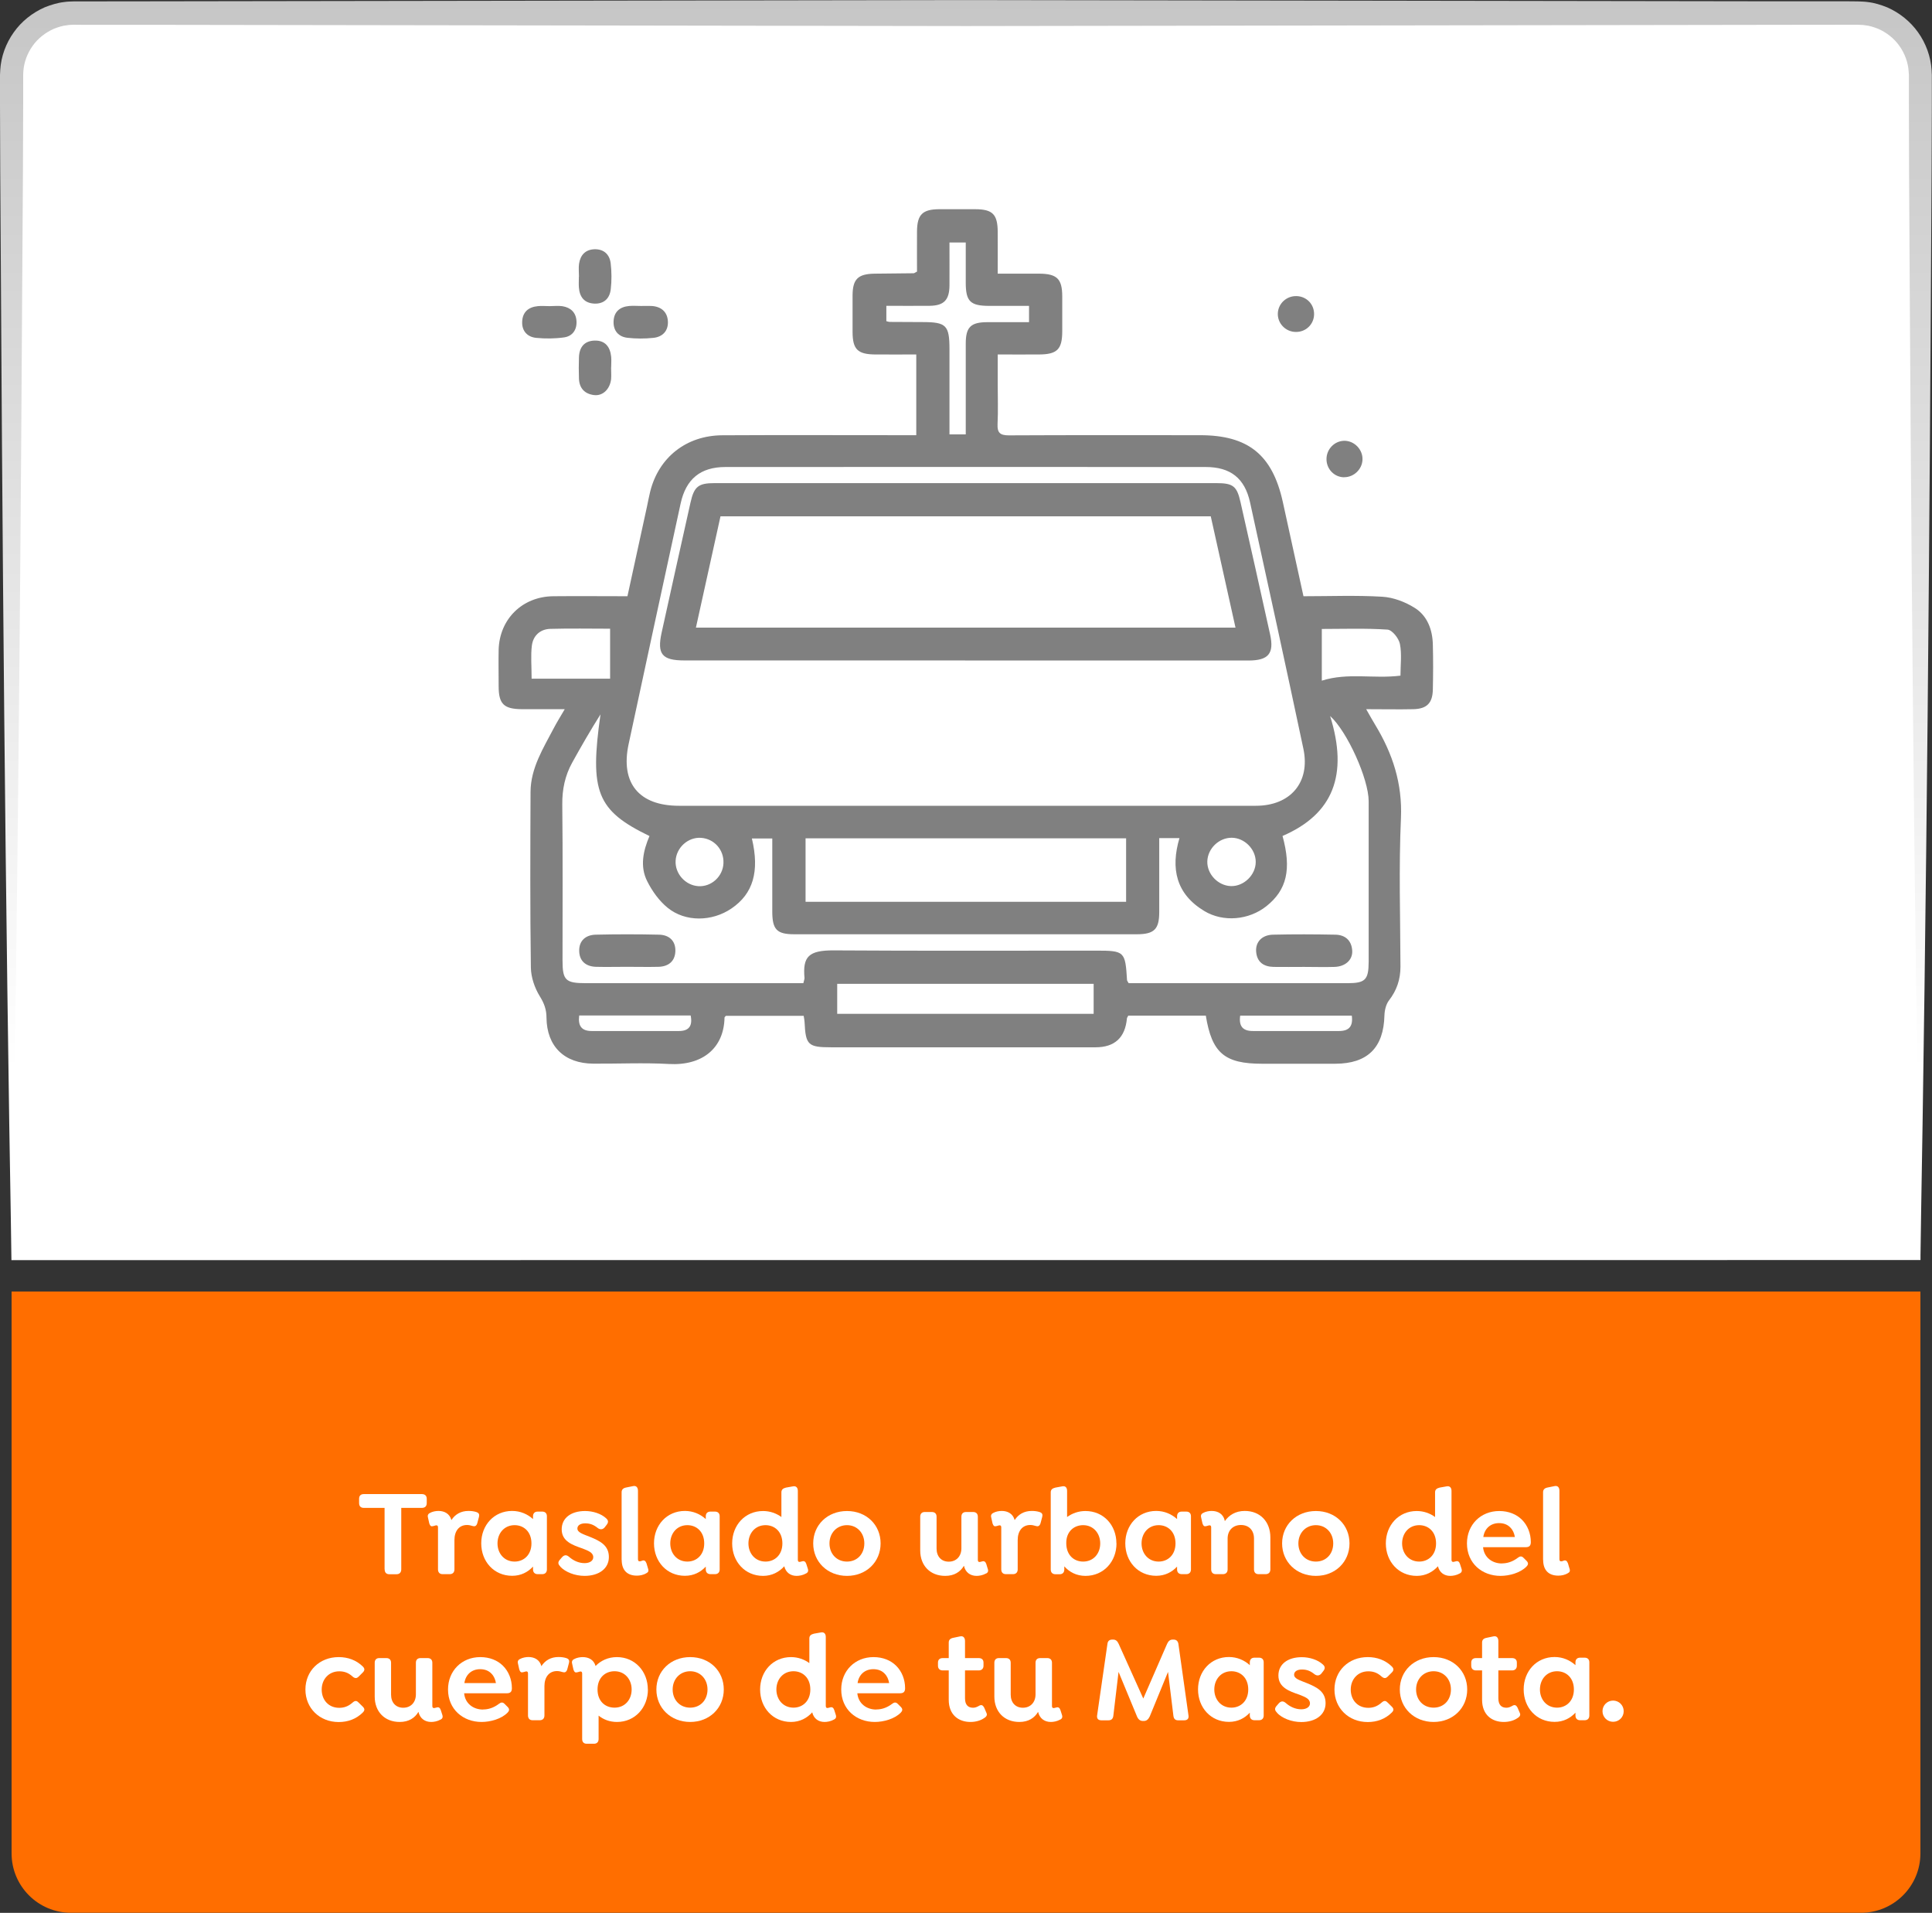 <?xml version="1.0" encoding="UTF-8"?>
<svg id="Capa_2" data-name="Capa 2" xmlns="http://www.w3.org/2000/svg" xmlns:xlink="http://www.w3.org/1999/xlink" viewBox="0 0 235.06 232.69">
  <rect x="0" y="0" width="235.06" height="232.69" fill="#333333" stroke="none"/>
  <defs>
    <style>
      .cls-1 {
        fill: url(#Degradado_sin_nombre_3);
      }

      .cls-1, .cls-2, .cls-3, .cls-4 {
        stroke-width: 0px;
      }

      .cls-2 {
        fill: gray;
      }

      .cls-3 {
        fill: #fff;
      }

      .cls-4 {
        fill: #ff6e00;
      }
    </style>
    <linearGradient id="Degradado_sin_nombre_3" data-name="Degradado sin nombre 3" x1="117.53" y1="153.29" x2="117.53" y2="0" gradientUnits="userSpaceOnUse">
      <stop offset=".15" stop-color="#fff"/>
      <stop offset="1" stop-color="#c6c6c6"/>
    </linearGradient>
  </defs>
  <g id="Capa_1-2" data-name="Capa 1">
    <g>
      <g>
        <path class="cls-3" d="m1.4,153.29V9.15C1.4,4.97,4.79,1.59,8.97,1.59h217.13c4.18,0,7.56,3.39,7.56,7.56v144.13"/>
        <path class="cls-1" d="m1.4,153.29C.62,109.19.28,65.09.03,21L0,12.73v-2.07s0-1.03,0-1.03v-.52s.03-.61.03-.61c.1-1.63.69-3.23,1.64-4.56.94-1.34,2.27-2.39,3.77-3.05.76-.3,1.55-.55,2.36-.64.4-.07.82-.06,1.21-.08h1.03s8.27-.01,8.27-.01l33.07-.05,66.14-.1,66.14.1,33.07.05h8.27s1.03.01,1.03.01c.39.02.81.02,1.21.08.82.09,1.6.34,2.36.64,1.5.66,2.82,1.71,3.77,3.05.95,1.33,1.53,2.93,1.64,4.56l.03.61v.52s0,1.03,0,1.03v2.07s-.03,8.27-.03,8.27c-.24,44.1-.59,88.19-1.37,132.29-.78-44.1-1.13-88.19-1.37-132.29l-.02-8.27v-2.07s0-1.03,0-1.03v-.51s-.03-.42-.03-.42c-.07-1.12-.48-2.21-1.13-3.12-.65-.92-1.56-1.63-2.59-2.08-.52-.2-1.05-.38-1.61-.43-.28-.05-.55-.04-.85-.06h-1.03s-8.27.01-8.27.01l-33.07.05-66.14.1-66.14-.1-33.07-.05h-8.27s-1.03-.01-1.03-.01c-.3.02-.57,0-.85.06-.56.05-1.09.23-1.61.43-1.02.45-1.94,1.16-2.59,2.08-.65.91-1.06,2-1.13,3.12l-.02.42v.51s0,1.03,0,1.03v2.07s-.03,8.27-.03,8.27c-.25,44.1-.59,88.19-1.37,132.29Z"/>
      </g>
      <path class="cls-4" d="m1.4,157.11h232.25v68.35c0,3.99-3.24,7.22-7.22,7.22H8.63c-3.99,0-7.22-3.24-7.22-7.22v-68.35h0Z"/>
      <g>
        <path class="cls-3" d="m46.79,190.9v-7.47h-2.52c-.38,0-.58-.21-.58-.58v-.53c0-.38.21-.57.58-.57h7.05c.38,0,.6.2.6.57v.53c0,.38-.22.58-.6.58h-2.5v7.47c0,.38-.21.6-.58.6h-.87c-.38,0-.57-.22-.57-.6Z"/>
        <path class="cls-3" d="m58.27,184.54l-.2.75c-.11.38-.34.42-.58.34-.21-.07-.45-.12-.67-.12-.98,0-1.53.75-1.53,1.83v3.57c0,.36-.21.58-.57.58h-.87c-.36,0-.56-.22-.56-.58v-5.12c0-.17-.08-.24-.19-.24-.14,0-.3.09-.44.1-.17.06-.33-.01-.43-.33l-.14-.63c-.1-.31-.04-.51.21-.64.31-.18.73-.25,1.05-.25.72,0,1.36.33,1.57,1.11.45-.69,1.14-1.11,2.08-1.11.36,0,.65.04.95.13.22.08.43.2.32.6Z"/>
        <path class="cls-3" d="m66.54,184.45v6.46c0,.36-.21.58-.57.58h-.55c-.36,0-.57-.22-.57-.58v-.34c-.62.67-1.46,1.12-2.54,1.12-2.21,0-3.76-1.74-3.76-3.95s1.56-3.94,3.76-3.94c1,0,1.88.39,2.54.99v-.34c0-.36.21-.57.57-.57h.55c.36,0,.57.21.57.57Zm-1.88,3.3c0-1.42-.93-2.22-2.05-2.22-1.26,0-2.08.99-2.08,2.22s.83,2.21,2.08,2.21c1.12,0,2.05-.81,2.05-2.21Z"/>
        <path class="cls-3" d="m68.17,190.55c-.27-.25-.34-.51-.03-.84l.25-.29c.29-.31.56-.28.84-.04.51.45,1.17.77,1.89.77.64,0,1.06-.29,1.06-.72,0-.58-.63-.79-1.3-1.06-1.23-.42-2.54-.88-2.54-2.33,0-1.37,1.12-2.23,2.85-2.23.96,0,1.96.33,2.55.88.27.24.34.48.03.85l-.21.27c-.22.25-.52.3-.82.08-.5-.41-.95-.58-1.54-.58s-.95.25-.95.63c0,.48.66.67,1.54,1.02,1.26.51,2.29,1.05,2.29,2.45s-1.2,2.29-2.96,2.29c-1.17,0-2.34-.46-2.97-1.14Z"/>
        <path class="cls-3" d="m75.63,189.77v-8.24c0-.34.2-.51.55-.58l.84-.17c.4-.09.6.18.6.57v8.29c0,.17.03.29.21.29.08,0,.2-.03.3-.08.25-.09.41.01.53.33l.17.58c.13.34.04.5-.18.61-.4.24-.82.3-1.17.3-1.17,0-1.84-.66-1.84-1.92Z"/>
        <path class="cls-3" d="m87.56,184.45v6.46c0,.36-.21.58-.57.58h-.55c-.36,0-.57-.22-.57-.58v-.34c-.62.67-1.46,1.12-2.54,1.12-2.21,0-3.76-1.74-3.76-3.95s1.56-3.94,3.76-3.94c1,0,1.88.39,2.54.99v-.34c0-.36.21-.57.57-.57h.55c.36,0,.57.21.57.57Zm-1.88,3.3c0-1.42-.93-2.22-2.05-2.22-1.26,0-2.08.99-2.08,2.22s.83,2.21,2.08,2.21c1.12,0,2.05-.81,2.05-2.21Z"/>
        <path class="cls-3" d="m98.06,191.41c-.39.22-.83.29-1.14.29-.75,0-1.32-.42-1.5-1.17-.62.69-1.49,1.17-2.58,1.17-2.21,0-3.76-1.74-3.76-3.95s1.56-3.94,3.76-3.94c.85,0,1.62.28,2.23.73v-3c0-.34.2-.49.56-.58l.84-.15c.4-.08.6.17.6.55v8.35c0,.17.03.29.2.29.12,0,.22-.06.36-.08.23-.06.38.06.47.33l.17.53c.13.36.01.51-.2.63Zm-2.87-3.66c0-1.42-.93-2.22-2.05-2.22-1.26,0-2.08.99-2.08,2.22s.83,2.21,2.08,2.21c1.12,0,2.05-.81,2.05-2.21Z"/>
        <path class="cls-3" d="m98.94,187.75c0-2.25,1.74-3.94,4.11-3.94s4.09,1.69,4.09,3.94-1.73,3.95-4.09,3.95-4.11-1.7-4.11-3.95Zm6.22,0c0-1.27-.88-2.22-2.11-2.22s-2.13.95-2.13,2.22.88,2.21,2.13,2.21,2.11-.93,2.11-2.21Z"/>
        <path class="cls-3" d="m119.96,191.41c-.39.22-.83.29-1.14.29-.78,0-1.37-.44-1.54-1.23-.44.74-1.17,1.23-2.28,1.23-1.83,0-3.04-1.25-3.04-3.09v-4.11c0-.36.2-.57.55-.57h.87c.36,0,.57.21.57.57v3.88c0,.95.57,1.59,1.48,1.59s1.54-.64,1.54-1.63v-3.84c0-.36.2-.57.56-.57h.87c.36,0,.57.21.57.57v5.22c0,.17.03.29.2.29.12,0,.22-.06.36-.08.23-.06.38.06.47.33l.16.53c.14.36.02.51-.19.63Z"/>
        <path class="cls-3" d="m126.8,184.54l-.2.75c-.11.38-.34.42-.58.34-.21-.07-.45-.12-.67-.12-.98,0-1.53.75-1.53,1.83v3.57c0,.36-.21.58-.57.58h-.87c-.36,0-.56-.22-.56-.58v-5.12c0-.17-.08-.24-.19-.24-.14,0-.3.09-.44.1-.17.06-.33-.01-.43-.33l-.14-.63c-.1-.31-.04-.51.21-.64.31-.18.73-.25,1.05-.25.72,0,1.36.33,1.57,1.11.45-.69,1.14-1.11,2.08-1.11.36,0,.65.04.95.13.22.08.43.2.32.6Z"/>
        <path class="cls-3" d="m135.84,187.75c0,2.21-1.56,3.95-3.77,3.95-1.09,0-1.96-.46-2.58-1.16v.38c0,.36-.2.58-.56.58h-.52c-.36,0-.57-.22-.57-.58v-9.38c0-.34.2-.49.57-.58l.82-.15c.41-.09.6.17.6.55v3.18c.62-.45,1.38-.73,2.23-.73,2.21,0,3.77,1.72,3.77,3.94Zm-1.98,0c0-1.23-.83-2.22-2.08-2.22-1.12,0-2.08.79-2.05,2.22.01,1.41.92,2.21,2.05,2.21,1.26,0,2.08-.97,2.08-2.21Z"/>
        <path class="cls-3" d="m144.9,184.45v6.46c0,.36-.21.58-.57.58h-.55c-.36,0-.57-.22-.57-.58v-.34c-.62.67-1.46,1.12-2.54,1.12-2.21,0-3.76-1.74-3.76-3.95s1.56-3.94,3.76-3.94c1,0,1.88.39,2.54.99v-.34c0-.36.21-.57.57-.57h.55c.36,0,.57.21.57.57Zm-1.88,3.3c0-1.42-.93-2.22-2.05-2.22-1.26,0-2.08.99-2.08,2.22s.83,2.21,2.08,2.21c1.12,0,2.05-.81,2.05-2.21Z"/>
        <path class="cls-3" d="m154.56,187.01v3.9c0,.36-.21.58-.57.58h-.87c-.36,0-.55-.22-.55-.58v-3.75c0-.97-.58-1.65-1.59-1.65-.95,0-1.62.64-1.62,1.65v3.75c0,.36-.21.58-.57.58h-.87c-.36,0-.56-.22-.56-.58v-5.12c0-.17-.08-.24-.19-.24-.14,0-.3.09-.44.1-.17.06-.33-.01-.43-.33l-.14-.63c-.1-.31-.04-.51.21-.64.31-.18.73-.25,1.05-.25.76,0,1.44.36,1.6,1.24.51-.73,1.3-1.24,2.43-1.24,1.88,0,3.11,1.32,3.11,3.21Z"/>
        <path class="cls-3" d="m155.99,187.75c0-2.25,1.74-3.94,4.11-3.94s4.09,1.69,4.09,3.94-1.73,3.95-4.09,3.95-4.11-1.7-4.11-3.95Zm6.22,0c0-1.27-.88-2.22-2.11-2.22s-2.13.95-2.13,2.22.88,2.21,2.13,2.21,2.11-.93,2.11-2.21Z"/>
        <path class="cls-3" d="m177.59,191.41c-.39.22-.83.29-1.14.29-.75,0-1.32-.42-1.5-1.17-.62.69-1.49,1.17-2.58,1.17-2.21,0-3.76-1.74-3.76-3.95s1.56-3.94,3.76-3.94c.85,0,1.62.28,2.23.73v-3c0-.34.2-.49.56-.58l.84-.15c.4-.08.6.17.6.55v8.35c0,.17.03.29.2.29.12,0,.22-.06.36-.08.23-.06.38.06.47.33l.17.53c.13.36.01.51-.2.63Zm-2.87-3.66c0-1.42-.93-2.22-2.05-2.22-1.26,0-2.08.99-2.08,2.22s.83,2.21,2.08,2.21c1.12,0,2.05-.81,2.05-2.21Z"/>
        <path class="cls-3" d="m182.75,190.18c.58,0,1.24-.17,1.9-.67.27-.21.48-.25.72,0l.36.36c.29.29.17.51,0,.69-.76.78-2.1,1.14-3.17,1.14-2.25,0-4.08-1.54-4.08-3.95,0-2.26,1.66-3.94,3.93-3.94,1.14,0,2.1.4,2.75,1.05.7.69,1.09,1.68,1.09,2.73,0,.42-.17.62-.62.62h-5.19c.12,1.27,1.14,1.98,2.29,1.98Zm-2.28-3.21h3.84c-.08-.46-.25-.85-.54-1.14-.33-.36-.81-.55-1.38-.55-1.04,0-1.77.66-1.92,1.69Z"/>
        <path class="cls-3" d="m187.74,189.77v-8.24c0-.34.2-.51.55-.58l.84-.17c.41-.09.6.18.6.57v8.29c0,.17.03.29.21.29.08,0,.2-.03.3-.08.25-.09.41.01.53.33l.17.58c.13.34.04.5-.18.61-.4.24-.82.3-1.17.3-1.17,0-1.84-.66-1.84-1.92Z"/>
        <path class="cls-3" d="m37.16,205.52c0-2.26,1.71-3.94,4.05-3.94,1.11,0,2.13.36,2.94,1.15.18.18.29.42,0,.71l-.53.53c-.19.18-.4.25-.72-.02-.58-.54-1.14-.64-1.63-.64-1.25,0-2.13.95-2.13,2.22s.84,2.22,2.13,2.22c.5,0,1.05-.12,1.63-.64.32-.29.53-.21.72-.01l.53.52c.29.29.18.51,0,.69-.81.81-1.83,1.17-2.94,1.17-2.34,0-4.05-1.7-4.05-3.95Z"/>
        <path class="cls-3" d="m53.6,209.18c-.39.22-.83.29-1.14.29-.78,0-1.37-.44-1.55-1.23-.43.74-1.17,1.23-2.28,1.23-1.83,0-3.04-1.25-3.04-3.09v-4.11c0-.36.2-.57.55-.57h.87c.36,0,.57.21.57.57v3.88c0,.95.57,1.59,1.48,1.59s1.54-.64,1.54-1.63v-3.84c0-.36.2-.57.56-.57h.87c.36,0,.57.21.57.57v5.22c0,.17.03.29.2.29.12,0,.22-.06.36-.08.23-.06.38.06.47.33l.17.53c.13.36.01.51-.2.63Z"/>
        <path class="cls-3" d="m58.78,207.95c.58,0,1.24-.17,1.9-.67.27-.21.48-.25.72,0l.36.36c.29.29.17.51,0,.69-.76.78-2.1,1.14-3.17,1.14-2.25,0-4.08-1.54-4.08-3.95,0-2.26,1.66-3.94,3.93-3.94,1.14,0,2.1.4,2.75,1.05.7.69,1.09,1.68,1.09,2.73,0,.42-.17.62-.62.62h-5.19c.12,1.27,1.14,1.98,2.29,1.98Zm-2.28-3.21h3.84c-.08-.46-.25-.85-.54-1.14-.33-.36-.81-.55-1.38-.55-1.04,0-1.77.66-1.92,1.69Z"/>
        <path class="cls-3" d="m69.22,202.31l-.2.75c-.11.38-.34.42-.58.34-.21-.07-.45-.12-.67-.12-.98,0-1.53.75-1.53,1.83v3.57c0,.36-.21.58-.57.58h-.87c-.36,0-.56-.22-.56-.58v-5.12c0-.17-.08-.24-.19-.24-.14,0-.3.09-.44.1-.17.06-.33-.01-.43-.33l-.14-.63c-.1-.31-.04-.51.21-.64.32-.18.74-.25,1.05-.25.72,0,1.36.33,1.57,1.11.45-.69,1.14-1.11,2.08-1.11.36,0,.65.04.95.13.22.08.43.2.32.6Z"/>
        <path class="cls-3" d="m78.83,205.52c0,2.19-1.56,3.95-3.76,3.95-.89,0-1.64-.29-2.24-.77v2.85c0,.36-.21.57-.57.57h-.87c-.36,0-.56-.21-.56-.57v-7.98c0-.17-.08-.24-.19-.24-.14,0-.3.09-.44.1-.17.06-.33-.01-.43-.33l-.14-.63c-.1-.31-.04-.51.21-.64.32-.18.74-.25,1.05-.25.72,0,1.35.31,1.57,1.08.65-.66,1.53-1.08,2.6-1.08,2.19,0,3.76,1.74,3.76,3.94Zm-1.98,0c0-1.23-.82-2.22-2.08-2.22-1.14,0-2.07.79-2.07,2.22s.93,2.21,2.07,2.21c1.26,0,2.08-.97,2.08-2.21Z"/>
        <path class="cls-3" d="m79.86,205.52c0-2.25,1.74-3.94,4.11-3.94s4.09,1.69,4.09,3.94-1.73,3.95-4.09,3.95-4.11-1.7-4.11-3.95Zm6.22,0c0-1.27-.88-2.22-2.11-2.22s-2.13.95-2.13,2.22.88,2.21,2.13,2.21,2.11-.93,2.11-2.21Z"/>
        <path class="cls-3" d="m101.46,209.18c-.39.22-.83.29-1.14.29-.75,0-1.32-.42-1.5-1.17-.62.69-1.49,1.17-2.58,1.17-2.21,0-3.76-1.74-3.76-3.95s1.56-3.94,3.76-3.94c.85,0,1.62.28,2.23.73v-3c0-.34.2-.49.56-.58l.84-.15c.4-.08.6.17.6.55v8.35c0,.17.03.29.2.29.12,0,.22-.06.36-.08.23-.06.38.06.47.33l.17.53c.13.36.01.51-.2.63Zm-2.87-3.66c0-1.42-.93-2.22-2.05-2.22-1.26,0-2.08.99-2.08,2.22s.83,2.21,2.08,2.21c1.12,0,2.05-.81,2.05-2.21Z"/>
        <path class="cls-3" d="m106.62,207.95c.58,0,1.24-.17,1.9-.67.27-.21.48-.25.72,0l.36.36c.29.29.17.51,0,.69-.76.78-2.1,1.14-3.17,1.14-2.25,0-4.08-1.54-4.08-3.95,0-2.26,1.66-3.94,3.93-3.94,1.14,0,2.1.4,2.75,1.05.7.69,1.09,1.68,1.09,2.73,0,.42-.17.62-.62.62h-5.19c.12,1.27,1.14,1.98,2.29,1.98Zm-2.28-3.21h3.84c-.08-.46-.25-.85-.54-1.14-.33-.36-.81-.55-1.38-.55-1.04,0-1.77.66-1.92,1.69Z"/>
        <path class="cls-3" d="m119.75,208.99c-.42.3-1.02.48-1.68.48-1.42,0-2.64-.84-2.64-2.7v-3.57h-.73c-.36,0-.58-.21-.58-.57v-.38c0-.36.22-.55.58-.55h.73v-1.89c0-.34.2-.51.57-.58l.81-.17c.4-.09.6.18.6.57v2.07h1.67c.36,0,.58.19.58.55v.38c0,.36-.23.57-.58.57h-1.67v3.39c0,.84.41,1.15.99,1.15.25,0,.48-.1.69-.22.34-.21.51-.06.65.2l.27.63c.17.31-.06.51-.25.64Z"/>
        <path class="cls-3" d="m128.99,209.18c-.39.22-.83.29-1.14.29-.78,0-1.37-.44-1.55-1.23-.43.74-1.17,1.23-2.28,1.23-1.83,0-3.04-1.25-3.04-3.09v-4.11c0-.36.2-.57.55-.57h.87c.36,0,.57.21.57.57v3.88c0,.95.57,1.59,1.48,1.59s1.54-.64,1.54-1.63v-3.84c0-.36.2-.57.56-.57h.87c.36,0,.57.21.57.57v5.22c0,.17.03.29.2.29.12,0,.22-.06.36-.08.23-.06.38.06.47.33l.17.53c.13.36.01.51-.2.63Z"/>
        <path class="cls-3" d="m144.09,209.27h-.75c-.38,0-.54-.21-.58-.58l-.65-5.31-2.22,5.41c-.17.36-.39.56-.72.56h-.12c-.34,0-.57-.2-.72-.56l-2.24-5.41-.63,5.31c-.04.38-.22.58-.6.58h-.86c-.38,0-.57-.21-.52-.58l1.26-8.73c.04-.34.25-.51.58-.51h.12c.31,0,.51.18.66.51l3,6.66,2.9-6.66c.15-.33.36-.51.67-.51h.12c.31,0,.52.17.58.51l1.23,8.73c.06.38-.15.58-.52.58Z"/>
        <path class="cls-3" d="m153.75,202.22v6.46c0,.36-.21.58-.57.58h-.55c-.36,0-.57-.22-.57-.58v-.34c-.62.67-1.46,1.12-2.54,1.12-2.21,0-3.76-1.74-3.76-3.95s1.56-3.94,3.76-3.94c1,0,1.88.39,2.54.99v-.34c0-.36.21-.57.57-.57h.55c.36,0,.57.21.57.57Zm-1.88,3.3c0-1.42-.93-2.22-2.05-2.22-1.26,0-2.08.99-2.08,2.22s.83,2.21,2.08,2.21c1.12,0,2.05-.81,2.05-2.21Z"/>
        <path class="cls-3" d="m155.37,208.33c-.27-.25-.34-.51-.03-.84l.25-.29c.29-.31.56-.28.84-.04.51.45,1.17.77,1.89.77.64,0,1.06-.29,1.06-.72,0-.58-.63-.79-1.3-1.06-1.23-.42-2.54-.88-2.54-2.33,0-1.37,1.12-2.23,2.85-2.23.96,0,1.96.33,2.55.88.27.24.34.48.03.85l-.21.27c-.22.25-.52.3-.82.08-.5-.41-.95-.58-1.54-.58s-.95.25-.95.63c0,.48.66.67,1.54,1.02,1.26.51,2.29,1.05,2.29,2.45s-1.2,2.29-2.96,2.29c-1.17,0-2.34-.46-2.97-1.14Z"/>
        <path class="cls-3" d="m162.36,205.52c0-2.26,1.71-3.94,4.05-3.94,1.11,0,2.13.36,2.94,1.15.18.18.29.42,0,.71l-.53.53c-.19.18-.4.25-.72-.02-.58-.54-1.14-.64-1.63-.64-1.25,0-2.13.95-2.13,2.22s.84,2.22,2.13,2.22c.5,0,1.05-.12,1.63-.64.32-.29.53-.21.72-.01l.53.52c.29.29.18.51,0,.69-.81.81-1.83,1.17-2.94,1.17-2.34,0-4.05-1.7-4.05-3.95Z"/>
        <path class="cls-3" d="m170.31,205.52c0-2.25,1.74-3.94,4.11-3.94s4.09,1.69,4.09,3.94-1.73,3.95-4.09,3.95-4.11-1.7-4.11-3.95Zm6.22,0c0-1.27-.88-2.22-2.11-2.22s-2.13.95-2.13,2.22.88,2.21,2.13,2.21,2.11-.93,2.11-2.21Z"/>
        <path class="cls-3" d="m184.64,208.99c-.42.3-1.02.48-1.68.48-1.42,0-2.64-.84-2.64-2.7v-3.57h-.74c-.36,0-.58-.21-.58-.57v-.38c0-.36.22-.55.58-.55h.74v-1.89c0-.34.19-.51.57-.58l.81-.17c.4-.09.6.18.6.57v2.07h1.67c.36,0,.58.19.58.55v.38c0,.36-.23.57-.58.57h-1.67v3.39c0,.84.41,1.15.99,1.15.25,0,.48-.1.69-.22.34-.21.51-.06.65.2l.27.63c.17.31-.06.51-.25.64Z"/>
        <path class="cls-3" d="m193.37,202.22v6.46c0,.36-.21.58-.57.58h-.55c-.36,0-.57-.22-.57-.58v-.34c-.62.67-1.46,1.12-2.54,1.12-2.21,0-3.76-1.74-3.76-3.95s1.56-3.94,3.76-3.94c1,0,1.88.39,2.54.99v-.34c0-.36.21-.57.57-.57h.55c.36,0,.57.21.57.57Zm-1.88,3.3c0-1.42-.93-2.22-2.05-2.22-1.26,0-2.08.99-2.08,2.22s.83,2.21,2.08,2.21c1.12,0,2.05-.81,2.05-2.21Z"/>
        <path class="cls-3" d="m194.97,208.16c0-.72.58-1.29,1.29-1.29s1.29.57,1.29,1.29-.57,1.29-1.29,1.29-1.29-.58-1.29-1.29Z"/>
      </g>
      <g>
        <path class="cls-2" d="m146.74,123.55h-9.47c-.08.17-.15.25-.16.33q-.32,3.52-3.82,3.52c-10.72,0-21.44,0-32.16,0-2.82,0-3.11-.28-3.24-3.06-.01-.23-.06-.46-.11-.77-3.19,0-6.32,0-9.46,0-.06.07-.17.15-.17.22-.07,3.7-2.67,5.87-6.77,5.64-3.05-.17-6.12-.02-9.19-.04-3.53-.02-5.66-2.1-5.7-5.59,0-.99-.28-1.75-.82-2.62-.62-1-1.06-2.29-1.08-3.47-.1-7.13-.07-14.26-.04-21.39.02-2.89,1.54-5.28,2.82-7.73.37-.71.8-1.39,1.34-2.32-1.89,0-3.54,0-5.19,0-2.22-.01-2.85-.63-2.85-2.79,0-1.48-.03-2.97,0-4.45.11-3.74,2.89-6.46,6.64-6.5,2.96-.03,5.93,0,9.03,0,.8-3.67,1.59-7.3,2.38-10.92.13-.61.24-1.22.39-1.82,1.04-4.16,4.4-6.82,8.78-6.84,7.28-.04,14.55-.01,21.83-.01.56,0,1.12,0,1.76,0v-9.82c-1.68,0-3.34.01-4.99,0-2.14-.02-2.75-.62-2.76-2.72,0-1.48,0-2.97,0-4.45.01-2,.65-2.63,2.69-2.66,1.58-.02,3.16-.03,4.74-.05.08,0,.16-.08.41-.2,0-1.58-.01-3.24,0-4.9.02-2.03.66-2.67,2.66-2.69,1.48-.01,2.97,0,4.45,0,2.09.01,2.7.62,2.71,2.77.01,1.62,0,3.24,0,5.07,1.78,0,3.43,0,5.09,0,2.12.02,2.75.64,2.76,2.73,0,1.44,0,2.87,0,4.31-.01,2.17-.62,2.78-2.84,2.79-1.58.01-3.15,0-5.01,0,0,1.24,0,2.41,0,3.58,0,1.63.06,3.26-.02,4.88-.05,1.07.31,1.38,1.38,1.38,7.75-.04,15.51-.02,23.26-.02,5.84,0,8.79,2.37,10.06,8.09.83,3.78,1.66,7.56,2.52,11.5,3.22,0,6.41-.13,9.59.06,1.35.08,2.79.63,3.95,1.36,1.53.96,2.16,2.65,2.2,4.46.05,1.82.04,3.64,0,5.46-.03,1.65-.72,2.36-2.37,2.4-1.82.04-3.63,0-5.74,0,.44.77.77,1.37,1.13,1.96,2.09,3.46,3.28,7.08,3.1,11.27-.27,6.02-.08,12.06-.06,18.09,0,1.56-.45,2.88-1.4,4.11-.36.47-.53,1.2-.55,1.81-.09,3.92-2.04,5.88-5.98,5.89-2.97,0-5.94,0-8.9,0-4.57,0-6.11-1.3-6.85-5.84Zm-29.25-25.53c11.77,0,23.54,0,35.31,0,4.21,0,6.64-2.86,5.78-6.93-2.12-10-4.3-19.99-6.49-29.98-.65-2.94-2.38-4.3-5.4-4.3-19.47-.01-38.95-.01-58.42,0-3.05,0-4.81,1.46-5.46,4.44-2.12,9.76-4.24,19.52-6.33,29.28-1.01,4.73,1.26,7.49,6.13,7.49,11.63,0,23.25,0,34.88,0Zm23.55,3.94c0,3.07,0,6.03,0,8.98,0,2.11-.61,2.71-2.75,2.71-13.88,0-27.76,0-41.64,0-2.14,0-2.68-.57-2.69-2.74,0-2.95,0-5.91,0-8.91h-2.48c.95,4.01.15,6.72-2.48,8.51-2.36,1.61-5.61,1.68-7.78-.09-1.03-.84-1.88-2.03-2.48-3.23-.91-1.8-.48-3.71.28-5.49-6.41-3.1-7.3-5.38-5.96-14.8-1.21,1.92-2.35,3.89-3.45,5.88-.87,1.58-1.22,3.26-1.2,5.09.07,6.32.03,12.63.03,18.95,0,2.43.36,2.78,2.85,2.78,8.33,0,16.65,0,24.98,0h1.47c.08-.36.15-.5.14-.63-.23-2.59.48-3.38,3.59-3.36,10.62.07,21.25.03,31.87.03,3.48,0,3.57.09,3.78,3.58,0,.08.08.16.2.38.39,0,.86,0,1.33,0,8.42,0,16.85,0,25.27,0,2.19,0,2.59-.4,2.6-2.6,0-6.51,0-13.02,0-19.53,0-2.72-2.62-8.51-4.69-10.37,2.24,7.16.37,11.94-5.79,14.59,1.11,4.04.53,6.57-1.97,8.55-2.12,1.68-5.23,1.98-7.55.58-3.42-2.06-4.12-5.15-3.02-8.87h-2.46Zm-43.03.02v7.72h39v-7.72h-39Zm3.85,21.35h31.2v-3.65h-31.2v3.65Zm15.64-70.49c0-3.79,0-7.42,0-11.04,0-2.02.61-2.61,2.66-2.61,1.66,0,3.32,0,5.04,0v-1.98c-1.67,0-3.24,0-4.81,0-2.34,0-2.89-.54-2.89-2.83,0-1.61,0-3.23,0-4.88h-1.98c0,1.82.01,3.54,0,5.25-.02,1.75-.68,2.43-2.41,2.45-1.76.02-3.51,0-5.27,0v1.87c.21.05.3.09.39.09,1.34,0,2.68.02,4.01.02,2.89,0,3.28.39,3.28,3.3,0,3.43,0,6.86,0,10.36h1.98Zm52.89,29.35c0-1.33.18-2.64-.07-3.87-.14-.68-.94-1.69-1.51-1.73-2.68-.18-5.39-.08-7.99-.08v6.29c3.18-1.01,6.31-.2,9.57-.61Zm-96.16-5.71c-2.44,0-4.87-.05-7.29.02-1.24.04-2.08.84-2.23,2.04-.15,1.2-.03,2.43-.03,4.02h9.55v-6.08Zm75.63,25.43c-1.56-.01-2.93,1.32-2.97,2.88-.04,1.54,1.29,2.94,2.85,3,1.59.06,3.05-1.36,3.04-2.95,0-1.55-1.37-2.92-2.92-2.93Zm-61.84,3.1c.08-1.63-1.13-2.99-2.74-3.09-1.57-.1-2.99,1.18-3.08,2.78-.09,1.57,1.18,3,2.77,3.1,1.58.1,2.98-1.18,3.05-2.78Zm-17.55,18.51c-.16,1.25.26,1.9,1.52,1.9,3.54,0,7.08,0,10.62,0,1.24,0,1.67-.65,1.42-1.89h-13.56Zm80.42.03c-.19,1.33.36,1.88,1.57,1.87,3.49,0,6.98,0,10.46,0,1.22,0,1.72-.58,1.55-1.87h-13.58Z"/>
        <path class="cls-2" d="m66.87,37.24c.52,0,1.06-.07,1.57.01,1,.17,1.64.76,1.7,1.82.06,1.05-.49,1.82-1.49,1.97-1.12.16-2.29.17-3.42.06-1.06-.11-1.74-.82-1.7-1.95.04-1.19.76-1.8,1.91-1.91.47-.05.95,0,1.43,0,0,0,0,.01,0,.02Z"/>
        <path class="cls-2" d="m70.44,33.66c0-.52-.06-1.06.01-1.57.16-1.07.78-1.74,1.9-1.77,1.13-.02,1.82.64,1.95,1.71.12,1.04.13,2.1.01,3.14-.12,1.13-.83,1.83-2.04,1.76-1.2-.07-1.76-.83-1.84-1.98-.03-.43,0-.86,0-1.29h.01Z"/>
        <path class="cls-2" d="m77.98,37.22c.43,0,.86-.02,1.29,0,1.17.07,1.92.71,1.99,1.85.07,1.16-.63,1.92-1.78,2.03-1.04.11-2.11.11-3.14-.01-1.07-.12-1.72-.83-1.69-1.96.03-1.19.75-1.81,1.91-1.91.47-.04.95,0,1.43,0Z"/>
        <path class="cls-2" d="m74.35,44.7c0,.48.04.96,0,1.43-.14,1.21-1.01,2.06-2.07,1.93-1.15-.14-1.8-.84-1.84-2.01-.03-.86-.03-1.72,0-2.58.04-1.23.65-2.01,1.92-2.04,1.28-.03,1.88.78,2,1.97.04.43,0,.86,0,1.29,0,0,0,0,0,0Z"/>
        <path class="cls-2" d="m163.54,58.06c-1.2-.01-2.15-.99-2.15-2.21,0-1.21.96-2.2,2.14-2.23,1.23-.02,2.28,1.05,2.24,2.28-.03,1.18-1.05,2.16-2.23,2.15Z"/>
        <path class="cls-2" d="m159.88,38.24c-.02,1.21-.99,2.15-2.21,2.14-1.26,0-2.27-1.06-2.2-2.3.07-1.19,1.08-2.1,2.29-2.06,1.22.04,2.14,1,2.12,2.22Z"/>
        <path class="cls-2" d="m117.44,80.34c-11.39,0-22.78,0-34.17,0-2.72,0-3.35-.76-2.77-3.39,1.16-5.27,2.33-10.54,3.51-15.81.44-1.96.95-2.37,2.94-2.37,20.34,0,40.68,0,61.02,0,2.05,0,2.52.35,2.96,2.32,1.21,5.36,2.42,10.72,3.6,16.09.51,2.32-.2,3.17-2.64,3.17-11.49,0-22.97,0-34.46,0Zm29.87-17.53h-59.65c-1,4.52-1.99,8.98-2.99,13.54h65.65c-1.02-4.59-2.01-9.05-3.01-13.54Z"/>
        <path class="cls-2" d="m76.23,117.61c-1.24,0-2.48.03-3.72,0-1.22-.04-2.02-.69-2.04-1.93-.03-1.26.8-1.95,2-1.98,2.57-.06,5.15-.06,7.73,0,1.2.03,2.01.74,1.97,2-.04,1.24-.84,1.88-2.07,1.91-1.29.03-2.58,0-3.86,0Z"/>
        <path class="cls-2" d="m158.66,117.62c-1.24,0-2.48.02-3.72,0-1.21-.03-2.01-.59-2.11-1.86-.09-1.17.71-2.03,2.05-2.06,2.53-.06,5.06-.05,7.58,0,1.21.02,1.98.7,2.06,1.94.07,1.12-.83,1.94-2.15,1.98-1.24.04-2.48,0-3.72,0Z"/>
      </g>
    </g>
  </g>
</svg>